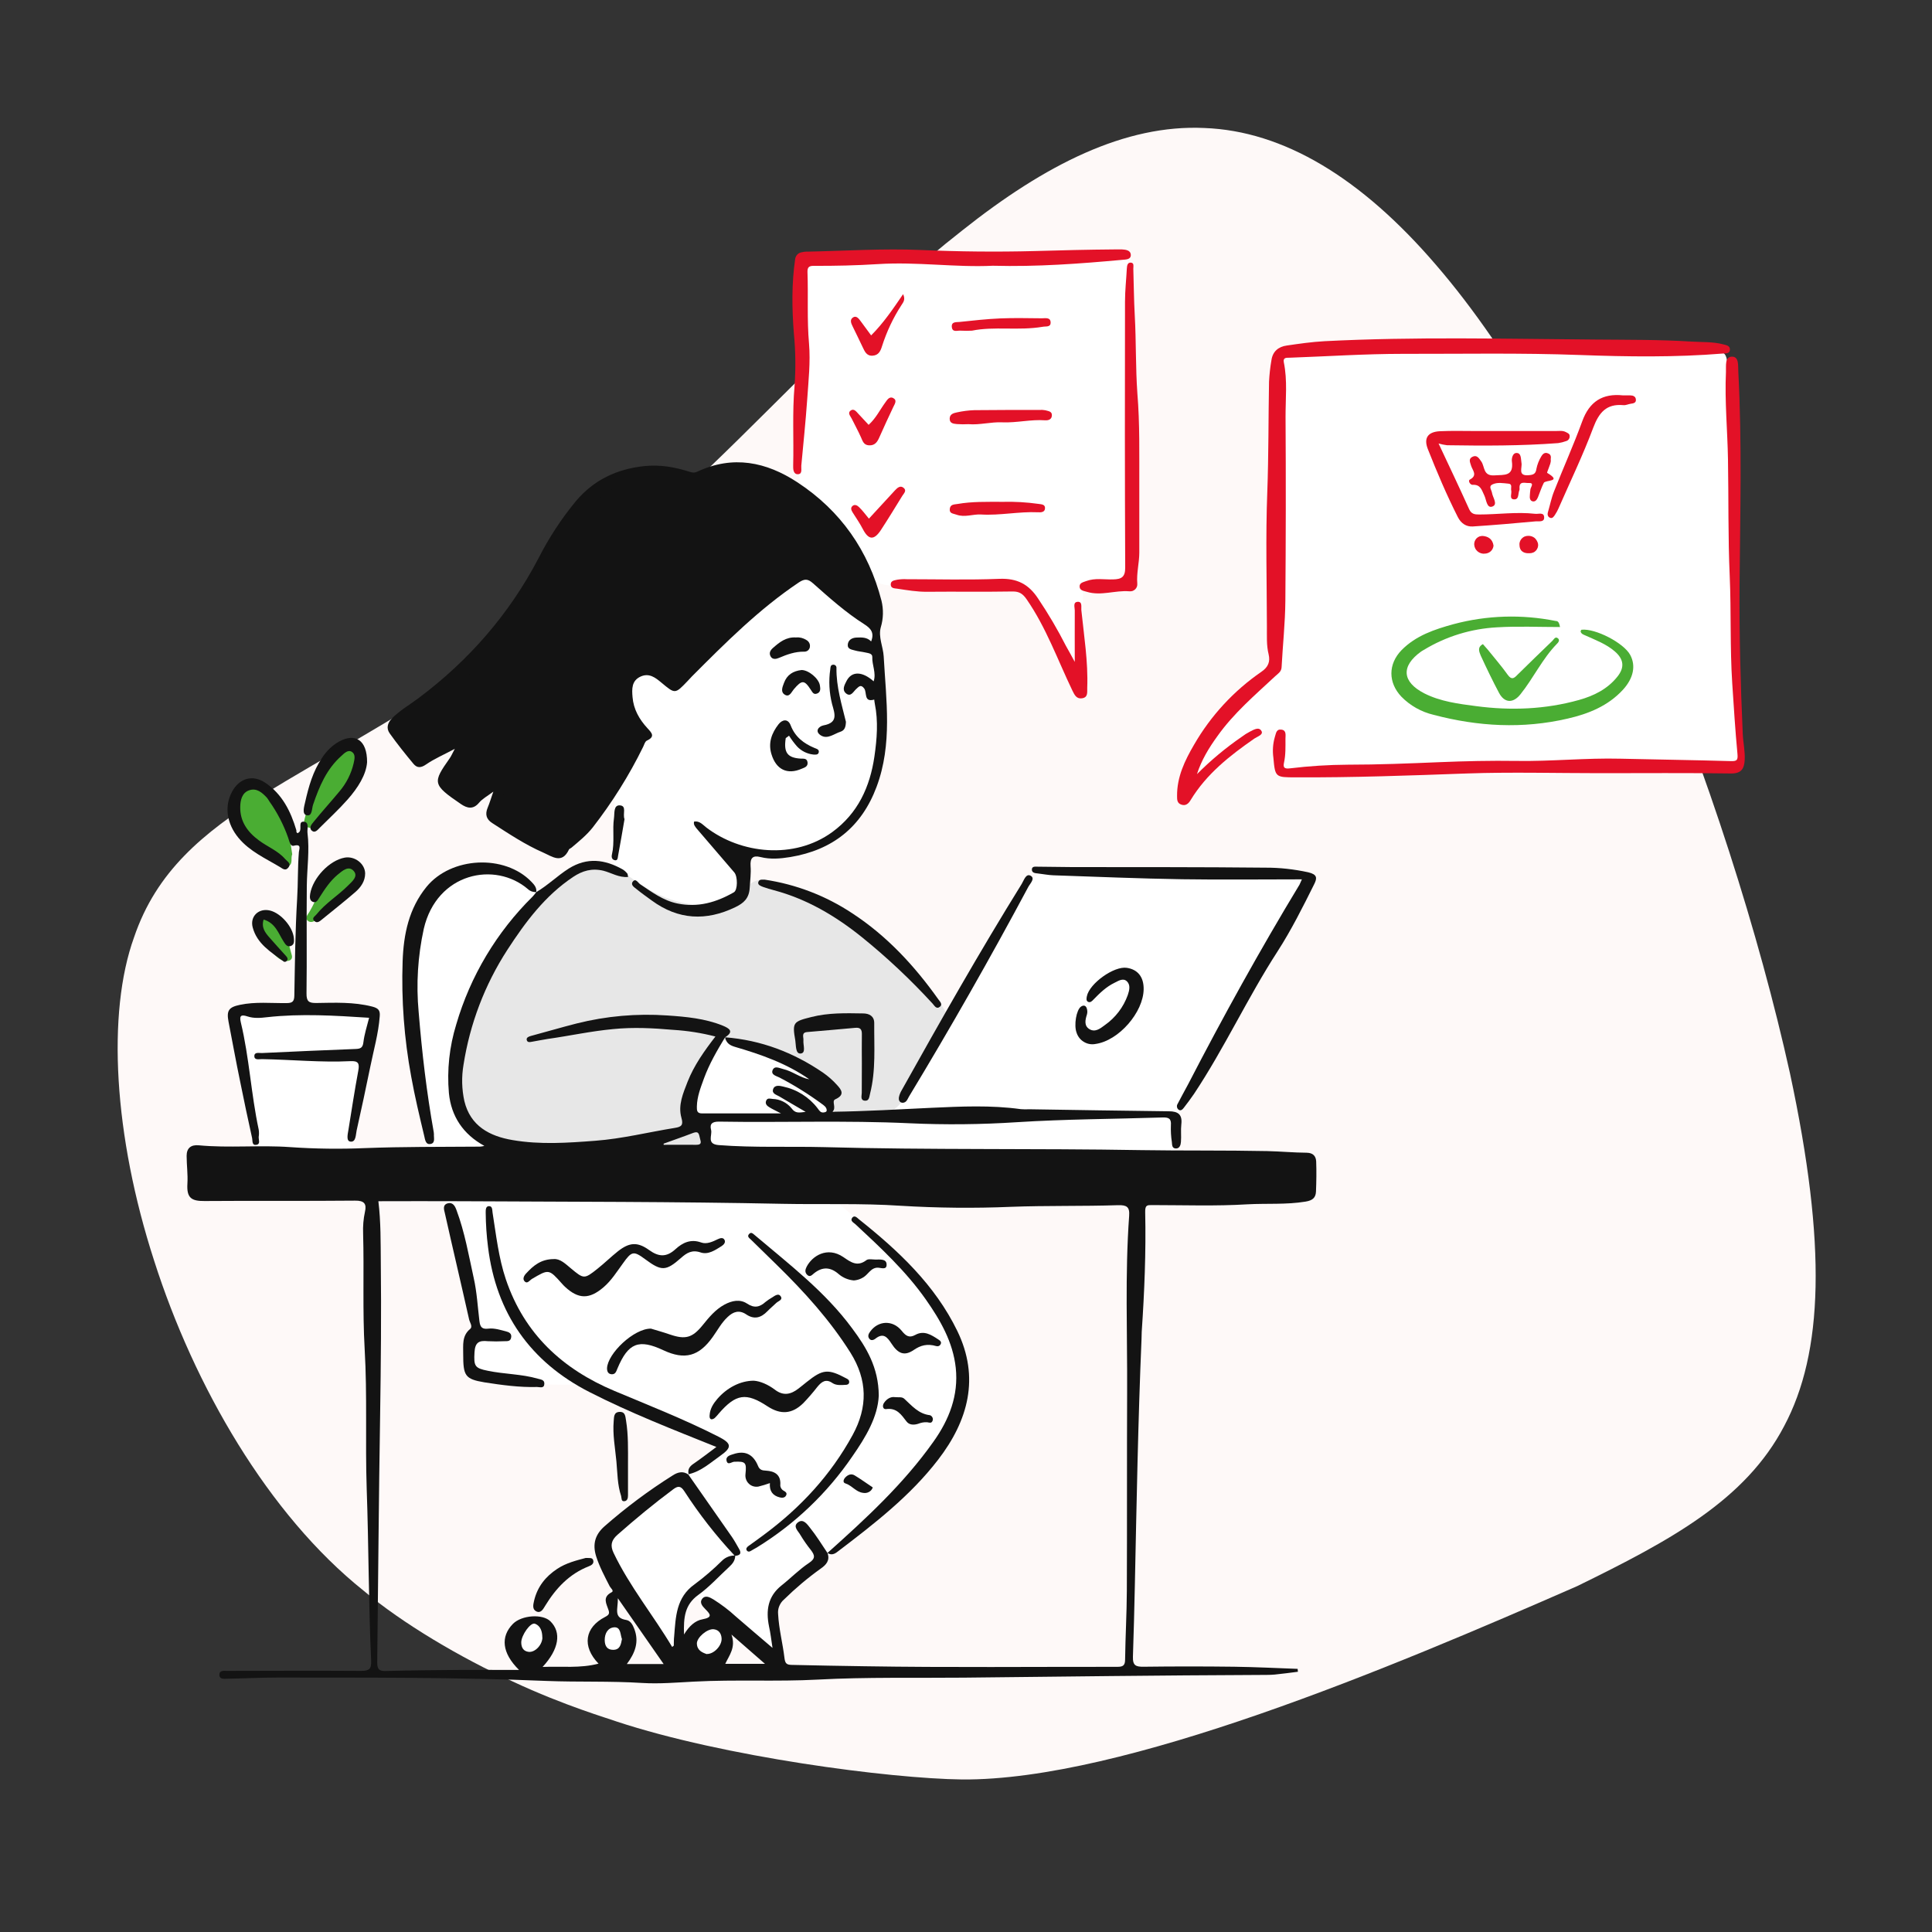<svg xmlns="http://www.w3.org/2000/svg" xmlns:xlink="http://www.w3.org/1999/xlink" id="Layer_1" x="0px" y="0px" viewBox="0 0 2000 2000" style="enable-background:new 0 0 2000 2000;" xml:space="preserve"><rect x="0" y="0" width="2000" height="2000" fill="#333333" stroke="none"/><style type="text/css">	.st0{fill:#FEF9F8;}	.st1{fill:#FFFFFF;}	.st2{fill:#4AAD33;}	.st3{fill:#131313;}	.st4{fill:#E7E7E7;}	.st5{fill:#E31127;}</style><g>	<path class="st0" d="M138.7,970.5c23.3-68.9,71.8-108.3,133.2-147.3c61.5-38.5,135.7-76.5,214.3-131.1  c78.8-53.7,161.9-123.9,246.5-206.5c84.9-81.3,171.2-175,263.1-246.8c86.5-68.8,169.1-110.1,250.9-106.3  c81.6,3,162.2,51.2,239.9,141.8c77.5,89.7,151.9,221.9,216.3,373C1767,797.7,1821.1,967,1853,1111.2  c38.2,178.2,34.4,289.2-6.1,365.2c-40.1,76.4-116.9,117.9-214.1,165.5c-193.4,84.7-470.2,201.5-636.8,200.2  c-75.3-0.9-246.8-23.4-357.7-60c-7.7-2.9-53.9-16.3-107.5-41.4c-53.7-24.4-114.6-60.4-154.5-94.1  c-98.7-78.9-175.3-211.8-216.7-341.4C117.5,1175.2,110.6,1048.5,138.7,970.5z"></path></g><path class="st1" d="M750,1496c-34.7-18.8-68.9-32.3-103.5-45c-11.9-4-23.3-9-34.3-15c-4.1-2.1-8.8-3-13.4-2.6 c-28.7,0.5-57.3-0.6-85.7-6.2c-24-4.7-31.9-11.3-26.2-35.7c5.2-22.3,0-42.5-3.6-63.4c-4.6-27-11.8-53.6-19.5-80 c-2-6.9-4.9-9.5-12.6-9.4c-47.1,1-94.3,2.1-141.4,1.6c-33.1-0.4-66.1-1.6-99.2-1.2c-7.5,0-11.4-3.3-13-10.1 c-0.5-2.1-0.8-4.2-0.9-6.4c-1.4-29.4,1.9-32.9,31.1-33.3c8.3-0.1,16.6,0,24.8,0c11.4,0,12.8-1.5,10.6-13c-3-15.8-6.4-31.4-9.5-47.2 c-4.1-21.7-8.1-43.5-11.9-65.3c-1.8-10.5,2.1-15.2,12.8-17c13.9-2.3,28-1.3,41.9-2.3c24.4-1.8,48.7,0,73.1,0 c15,0,17.5,4.3,14.9,19.1c-6.2,34.8-11.9,69.8-17.4,104.8c-1,6.8-7.4,15.1-2.7,19.7c3.6,3.5,13,1,19.8,1.4 c17.6,1.1,35.1,2.4,52.7,2.1c6.7-0.1,7.9-1.1,6.7-8.5c-9.5-59.6-24.2-118.8-20.1-179.9c1.7-26.2,6.9-51.4,20.6-74.7 c17.6-30,73-39.5,100.6-19c15.9,11.8,17.7,22.1,5.3,37.7c-25.1,31.5-49.6,63.5-63.7,101.9c-10.5,28.5-18.2,57.4-11.7,88.3 c1.4,7.4,4.3,14.5,8.4,20.8c4.2,6.3,9.6,11.7,15.9,15.9c7.4,5.1,15,9.9,22.1,15.3c3.3,2.6,6.7,2.1,10.2,2.1 c52.2,0,104.4,0.5,156.6-0.3c12.1-0.2,24.3-1.6,36.5-1.5c4,0,6-1.3,5.8-5.5c-0.2-4.3-0.2-8.7,0-13c0.2-4.3-1.3-5.2-5.5-5.8 c-12.3-2-18.2-11.2-15.4-23.4c5.1-21.6,16.5-40,28.5-58.4c6.9-10.6,13.9-11,23.9-8.8c31,7,60.6,17.2,87.2,34.9 c14,9.4,21.1,22.3,17.3,39.6c-1.2,5.4,1,6,5.4,5.9c15.1-0.3,30.2-0.6,45.4-0.3c6.4,0.1,7.5-4.8,9.7-8.5 c30.7-51.5,58.7-104.5,90.4-155.4c16-25.5,31.3-51.5,48.3-76.5c2.3-3.8,5.6-6.9,9.5-9c3.9-2.1,8.4-3.1,12.8-2.9 c67.6,0.6,135.3,0.9,202.9,2.5c15.8,0.4,31.6,0.7,47.4,1.2c17.2,0.5,20.5,5.2,12.8,20.1c-23.4,44.9-51.1,87.2-76.8,130.7 c-16.6,28.1-33.7,55.9-50.6,83.8c-3,4.4-4.3,9.7-3.7,15c1.3,12.1-0.5,24.2-3.5,36.2c37.7,2.7,75,1.6,112.2,2.1 c6.1,0.2,12.1,0.9,18.1,2.1c7.1,1.2,11.6,5.4,12.1,12.9c0.7,6.4,0.5,13-0.8,19.3c-2.1,8.3-6.7,12.2-15.8,13 c-31.6,2.7-63.3,1.2-94.9,1.9c-95.7,2.1-191.4,2.1-287.2,1.7c-26.9-0.1-53.9-2.4-80.8-1.7c-3.5,0-7,0-10.8,0c0.6,4.7,4,5.8,6.4,7.8 c39,34,73.9,71.5,100.9,115.9c27.7,45.6,23.8,89.8-5.9,132.8c-27.7,39.8-62.9,72.3-100.8,101.5c-19.9,15.3-37.4,33.1-57.1,48.5 c-10.7,8.5-15.5,19-10.8,33.2c2.6,7.5,3.5,15.5,2.7,23.4c-0.4,3,1.4,6.9-2.1,8.8c-3.6,1.9-6.8-0.9-9.6-2.9 c-6.4-4.6-12.8-9.2-18.9-14.3c-16.9-14-33.8-28-50.3-42.6c-5.6-4.9-7.8-3.4-11.1,2.1c-7.1,12.1-5.1,25.7-7.3,38.7 c-0.6,3.2,0,6.5-0.7,9.6c-0.7,3.1-2.1,6.2-6.1,6.7c-1.6,0.2-3.2,0-4.7-0.6s-2.8-1.7-3.7-3.1c-22.7-30.6-42.9-62.8-58.6-97.5 c-7.4-16.3-4.6-23.4,9.6-34C675.7,1550.1,709.9,1520.9,750,1496z"></path><path class="st1" d="M1322.6,530.1c0-37.1,0-79.6,0-122.1c0-12.1,4.6-23.8,2.1-36.2c-0.6-3,1.8-5.3,5.1-5.8c1.4-0.2,2.8-0.2,4.2-0.1 c43.5,1.1,87-1.8,130.5-2.1c50.7-0.5,101.4-2.4,152.1-1.2c25.8,0.6,51.6-1.1,77.4-0.2c27.3,1,54.6,1.1,81.9,1.6 c7.2,0.1,11.2,0.1,12.2,12.1c3.6,45.2,3.3,90.5,6.1,135.7c0.8,13.6,0.9,27.3,1.2,41c1.6,73.7,2.3,147.5,6.4,221.1 c0.3,4.7,0,9.4,0,14c0.2,6.4-3.6,9.3-9.1,10.1c-7.4,1.1-14.9,1.8-22.5,1.9c-31.7,0.3-63.4-0.2-95,0.6c-95,2.4-190,1.9-285.1,1.4 c-19,0-38-1.6-57.1-1.5c-7.8,0-12.1-3.7-11.1-12.1c1.1-7,1.8-14.1,2.1-21.3c0.2-9.3-4.6-12.8-13.8-11c-13.3,2.6-22.7,12-33.1,19.5 c-13.3,9.9-25.8,20.9-37.3,32.7c-2.3,2.3-4.4,7.1-8.6,4.3c-4.2-2.9-1.3-7,0-10.6c7.8-23.1,23.1-41.2,39.2-58.6 c13.9-15.1,28-30,44.3-42.5c4.5-3.5,5.5-7.5,5.9-12.9C1324,637,1321.1,586.2,1322.6,530.1z"></path><path class="st1" d="M1170.9,441.7c0,50.8-0.2,101.5,0.2,152.3c0,9.2-2.1,13.6-12.1,12c-10.9-1.8-22,3.1-33.1,0.1 c-3.9-1-4.7,1.9-4.7,5.2c0.1,23.7-2.1,47.4,1.6,71.1c0.8,5,3,11.6-4.3,13.8c-7.3,2.3-9.3-4-11.5-8.7c-12-26-26.5-50.9-43.2-74.3 c-4.5-6.1-8.8-8-15.8-7.9c-40.7,0.4-81.4,0.1-122.1,0.8c-16,0.3-27-5.7-35-19.8c-15-27.1-33.3-52.2-54.5-74.8 c-3.3-3.2-5.8-7.2-7.5-11.5c-1.7-4.3-2.4-8.9-2.1-13.5c0.9-48.6,1-97.2,0-145.8c-0.4-18.3-2.3-36.4,0.3-54.6 c2.1-15,4-17.4,18.7-17.2c49.3,0.5,98.6-1.5,147.8-2.7c55-1.3,110-0.6,165-1.6c7.8-0.1,9,4.5,9.9,9.9c2.4,14.3,2.1,28.7,2.1,43.1 c0.2,41.4,0,82.8,0,124.2H1170.9z"></path><path class="st1" d="M774.2,881.5c9.3,53.9-38,71.3-73.3,64.7c-28.7-5.4-52.9-20.1-64.1-49.8c-4.5-12-4.4-24.5-2.4-37.1 c2.1-12.6,1.3-25,2.4-37.5c1.8-19,8.8-37.1,20.3-52.4c5.6-7.7,7.4-13.7,0.7-21.7c-4.3-5.1-6.9-11.7-9.5-18 c-4.7-11.3-3.2-22,5.4-30.9c3.6-4.1,8.5-6.9,13.9-7.7c5.4-0.9,10.9,0.2,15.7,3c14.1,8,22.7,1.4,31.9-7.5 c27-26.4,54.3-52.5,85.3-74.5c5-3.5,10-7.1,15.2-10.2c18.7-11,25.5-10.4,40.9,4.3c11.5,11.4,24,21.7,37.3,31 c5.5,3.5,9.9,8.3,13,14.1c3,5.7,4.5,12.2,4.3,18.6c0,31.3,3.6,62.4,2.7,93.7c-0.9,34.7-11.6,65.2-36.1,90.5 C848.8,884.1,813.4,888.3,774.2,881.5z"></path><path class="st2" d="M302.5,884.3c-1.8,4.3,1.1,9.8-3.8,12.2c-4.9,2.4-8.8-1.6-12.4-4.3c-19.8-14.1-38.5-29.1-43.2-55.1 c-1.6-8.9,0.7-16.6,8.3-21.5c7.7-4.9,16-3.4,22.8,2.6c15.3,13.4,21.8,31.4,25.8,50.6C301.1,874.1,301.7,879.4,302.5,884.3z"></path><path class="st2" d="M369.2,786.6c-4.3,28.8-20.3,50.5-42.4,68.4c-1.2,1.1-2.8,1.7-4.4,1.9c-1.6,0.2-3.2-0.1-4.7-0.9 c-3.8-1.8-3.1-5.5-2.3-8.5c6.2-25,18-48.2,34.4-68.1c3.7-4.4,8.4-7.1,14.2-4.7C369.2,776.9,369.8,781.5,369.2,786.6z"></path><path class="st2" d="M358.9,895.4c8.1,0.4,11.6,4.5,11,11.9c-0.6,5.4-3,10.5-6.9,14.3c-10.5,10.8-22,20.7-34.2,29.7 c-2.7,2.1-6.6,4.6-9.9,2.1c-4-3.1-0.1-6.8,1.4-9.4c8.2-13.8,12.5-30,25.1-41C349.6,899.2,353.6,895.6,358.9,895.4z"></path><path class="st2" d="M267.9,961.6c0-6.9,1.8-10.5,6.4-12.3c2-0.9,4.2-1.1,6.3-0.6c2.1,0.5,4,1.6,5.5,3.2 c9.7,10.2,12.3,23.9,15.9,36.7c1.7,6-4.5,7.2-9.5,5.6C283.3,991.2,267.8,968.8,267.9,961.6z"></path><path class="st1" d="M735.3,1682.7c9.2-0.2,17.2,6.8,17.5,15.5c0.3,9.2-8,17.7-17.8,18c-9.7,0.3-19.3-7.8-19.3-16.5 C715.7,1692.3,726.6,1682.9,735.3,1682.7z"></path><path class="st1" d="M565.5,1696.3c-0.2,9.7-7.6,16.3-17.6,15.9c-9-0.4-13.9-5.2-14.3-13.9c-0.4-9.8,8.1-18.7,16.9-18.4 c2.1,0.1,4.1,0.6,5.9,1.5c1.9,0.9,3.5,2.1,4.9,3.6c1.4,1.5,2.5,3.3,3.2,5.2C565.3,1692.2,565.6,1694.2,565.5,1696.3z"></path><path class="st1" d="M622.1,1695.6c0-10,4.3-15.3,12.4-15.1c7.7,0.2,14.5,7.5,14.8,15.8c0.1,2-0.1,4-0.8,5.8c-0.7,1.9-1.7,3.6-3,5.1 c-1.3,1.5-3,2.6-4.8,3.5c-1.8,0.8-3.8,1.3-5.7,1.3C626.6,1711.8,622.2,1706.2,622.1,1695.6z"></path><path class="st3" d="M776.4,1196.1c167.4,0,334.9,0,502.3,0c20.1,0,40.3,1.1,60.4,1.9c16.8,0.7,18.2,2.8,16.2,19.5 c-0.6,5.3-0.3,10.8-0.5,16.2c-0.1,4-1.6,7.9-6.2,6.9c-14.7-3.3-29.3,0.2-43.9,0.2c-288,0-576.1,3.7-864.1,2.1 c-73.4-0.4-146.8-1.3-220.3-1.9c-1.4,0-2.9,0-4.3,0c-17-0.7-17.6-1.4-17.7-17.9c-0.1-31,0.3-31.5,31.6-31.4 c182.2,0.5,364.4,0.2,546.6,0.2L776.4,1196.1z"></path><path class="st4" d="M472.9,1116c-0.8-35.5,10.2-64.9,23.2-93.7c19.6-43.4,45.7-82,83.7-111.8c22.1-17.3,47.1-21,77.5,0.9 c26.8,19.4,56.8,30.1,90.8,23.4c9.5-2.1,18-7.5,24-15.3c6.8-8.1,14.9-10.6,25-7.6c54.4,16,101.8,43.7,140.6,85.3 c13.4,14.4,27,28.9,38.2,45.3c4.7,6.8,5.8,11.2,0.2,19.5c-10,14.7-17.3,31.3-25,47.5c-21.3,44.5-27.7,48.4-76.3,45.3 c-11.4-0.7-18.5-9.7-13.8-19.5c3.1-6.4-0.2-8.5-3.4-11.5c-20.4-20-46.3-33.2-74.5-38c-10.2-1.6-20.2-4.3-29.9-8.1 c-3.7-1.5-7.5-3.4-10.8,2.3c-13.8,23.7-30.5,46.3-27.9,76.1c0.5,6-0.4,11.7,8.5,11.4c0.9,0,1.8,0.2,2.7,0.6c0.8,0.4,1.6,1,2.1,1.7 c0.6,0.7,1,1.6,1.1,2.5c0.2,0.9,0.1,1.9-0.1,2.7c-1.2,4.6,1.4,11.2-6.5,13.1c-10.2,2.4-20.9,2.2-31-0.5c-29.8-8.4-58.7-0.5-88,1 c-31.8,1.6-63.9,3.9-94.2-9.9C480.9,1165.5,470.7,1142.7,472.9,1116z"></path><path class="st3" d="M519.6,805.4c-9,7-15.4,11.6-21.5,16.6c-7.4,6-14.4,8.8-22.9,1.6c-12.4-10.5-16.2-19.5-10.6-30.4 c6-11.8,12.9-23.1,19.9-35.4c-7-0.8-10.8,3.9-15.3,6.7c-9.1,5.7-17,13.1-27,17.7c-7.4,3.5-13.4,2.1-19.1-4.1 c-19.3-20.9-18.7-26.4,5.4-40.8c14.2-8.5,27.3-18.7,39-30.4c45.4-45.4,88.2-92.7,116.2-151.5c4.4-9.3,11-17.6,17-26.2 c21.3-30.8,52.5-39.9,87.6-37.1c19.6,1.6,38.3,3.7,58.3,0c29.2-5.5,55.7,4.7,79.4,22.5c40.7,30.6,68.1,70,81.9,119.1 c0.9,3,2.9,6.1-0.1,9c-3.6,3.6-5.6-0.8-8.3-1.8c-12.4-5-19.5-16.7-29.9-24.2c-9.6-7-18.6-14.7-27.9-22.1c-5.9-4.7-11.1-4.7-17.3,0.4 c-39.4,33.1-77.8,67.4-115,103c-7.2,6.9-13.4,8.6-21.6,3.4c-2.5-1.5-5-2.8-7.6-3.9c-10.1-4.9-22.7-4.1-28.2,1.8 c-3.7,4.1-6,9.3-6.7,14.7c-0.7,5.5,0.3,11,2.8,16c3.1,6.1,6.9,11.8,11.3,17c7.7,8.6,7.2,16.7,2,26.5c-12.4,22.9-29.2,42.7-44.1,63.8 c-9.1,12.9-18.3,25.8-31,35.7c-8.4,6.5-16.6,7.4-25.5,1.5c-13.8-9-27.8-17.8-41.8-26.5c-8.7-5.3-11.4-12.1-7-21.6 C514.4,820.3,516.3,814.2,519.6,805.4z"></path><path class="st3" d="M750.6,1073.8c37.2,2.9,70.8,15.7,101.4,36.6c5.3,3.7,10.2,8,14.5,12.8c4.6,5,8.4,10.2-1.8,14.8 c-4.3,1.9,1.6,8.5-2.9,12.9c35.1-0.5,68.8-2.5,102.4-4.1c30.7-1.4,61.7-2.9,92.6,1.4c2.9,0.2,5.8,0.3,8.6,0.1 c48.2,0.7,96.5,1.6,144.7,2.1c9.5,0,14,3.4,12.8,13.5c-0.7,6,0.1,12.2-0.4,18.2c-0.2,3-1.3,7-5.4,6.8c-4.1-0.2-3.7-4.1-4-6.7 c-0.9-5.7-1.2-11.5-1-17.2c0.6-7.1-2.3-8.4-8.6-8.2c-50.3,1.6-100.7,1.7-150.9,4.9c-36.9,2.4-74,2.8-111,1.1 c-65.8-3.1-131.6-0.6-197.4-1.7c-6.6,0-9.8,2-8.1,8.5c1.5,5.7-5.1,14.8,8,15.8c36.3,2.8,72.6,1.2,108.9,2.1 c109.4,3,218.8,1.2,328.2,3.1c43.5,0.7,87.1,0.1,130.6,1c13.7,0.3,27.3,1.6,40.9,1.7c6.6,0.1,9.5,3.5,9.8,9 c0.4,10.4,0.2,20.8-0.2,31.2c-0.3,6.4-3.5,9.2-10.8,10.4c-20,3.3-40.1,1.7-60.2,2.8c-32.7,2-65.5,0.8-98.3,0.8 c-5.4,0-7.7-0.3-7.5,7.5c0.9,41.2-0.8,82.5-3.6,123.7c-0.2,2.5,0,5-0.2,7.6c-3.6,84.8-5.1,169.6-6.9,254.4 c-0.5,24.8-1.2,49.6-2,74.4c-0.3,9.2,3.2,10.4,11.1,10.3c31.3-0.4,62.6-0.4,94,0c21.8,0.3,43.6,1.4,65.4,2.2l0.3,3 c-8,1-16,2.1-24,2.9c-5.4,0.5-10.8,0.3-16.2,0.4c-101.9,0.4-203.8,1.7-305.6,2.8c-50.3,0.5-100.7-0.7-151,2 c-42.8,2.3-85.6-0.2-128.3,2.1c-17.9,0.9-35.9,2.5-53.7,1.4c-33-2.1-66.1-0.8-99.1-2.1c-92.8-3.9-185.6-3.4-278.4-3.5 c-17.3,0-34.5,0.9-51.8,1.2c-3.4,0-8.4,0.9-8.4-4.1c0-5,5.1-4,8.4-4c46.1-0.1,92.2-0.3,138.3,0c8.5,0,10.8-2.1,10.4-10.6 c-2.7-59.3-2.5-118.7-4.6-178c-1.6-48.2,0.7-96.4-2.1-144.5c-2.3-40-0.5-79.8-1.6-119.7c-0.3-7.5,0.3-15.1,1.9-22.4 c1.9-8.2-0.6-11.8-10.4-11.6c-51.9,0.5-103.7,0-155.6,0.4c-13.6,0.1-18.7-3.1-17.8-17.9c0.6-9.6-0.8-19.3-0.8-28.9 c0-8,4.5-11.6,12.4-10.9c31.6,3,63.3-0.4,94.9,1.9c25.9,1.8,51.8,2.1,77.7,1c38.9-1.5,77.8-1.2,116.6-1.5c2.2,0.1,4.5-0.2,6.6-0.8 c-22-12-34.4-30.7-36.7-54.7c-2.1-23.9,0.5-48,7.6-71c14.6-50.1,41.9-95.7,79.1-132.4c1.4-1.6,2.8-3.2,4-4.9l-0.4,0.4 c12.1-7.1,22-17,33.8-24.5c19.1-11.9,37.3-9.4,55.6,0.8c1.9,1.1,3.5,2.6,4.9,4.3c0.6,0.6,0.5,1.9,0.9,3.6 c-9.5,0.9-17.3-4.3-25.5-6.4c-12-2.9-21.8,0-31.4,6.4c-29.1,19.4-49.4,46.7-68.1,75.5c-23.4,36.1-38.8,76.7-45.4,119.1 c-2.1,12.4-1.8,25.1,0.9,37.4c6.2,25.9,26.2,36.4,49.9,40.4c28.5,4.9,57.1,2.9,85.8,0.7c27.8-2.1,54.8-8.9,82.2-13.3 c7.1-1.1,8.9-3.1,6.8-10.5c-3.7-13.1,1.8-25.4,6.4-37.3c6.7-17,17.3-31.9,28.8-46.8c-14.3-3.7-28.9-6-43.7-6.9 c-20.6-1.8-41.2-2.9-62.1-0.8c-22.8,2.1-45.1,7-67.7,10.2c-5.3,0.8-10.5,1.9-15.8,2.8c-2.4,0.4-5.6,1.4-6.1-2.1 c-0.3-2.1,2.1-3.2,4.4-3.8c15.8-4.2,31.5-8.9,47.3-12.9c30.6-7.7,62.3-10.5,93.8-8.3c19.4,1.3,39.1,3.1,57.4,10.5 C754.9,1064.5,760.3,1067.8,750.6,1073.8c-8.3,13.7-16.4,27.6-21.9,42.7c-3.4,9.4-7.1,18.7-7.3,28.9c0,3.7-0.3,7.2,5.3,7.2 c26.4,0,52.7,0,81.8,0c-5.7-3-8.9-4.4-11.8-6.2c-2.6-1.5-4.9-3.6-3.6-6.9s4.3-2.1,6.6-1.9c3.8,0.1,7.5,1,10.9,2.7 c3.4,1.7,6.4,4,8.8,7c4,5.4,7.3,4.6,14.6,3.7c-10.7-6.4-19.1-11-27.3-16c-2.9-1.7-7.9-2.9-6.4-7.4c1.6-4.9,7-3.6,10.4-2.8 c14.2,3,26.8,10.9,35.6,22.4c1.9,2.5,3,4.8,6.4,4.4c1.5-0.2,3.2-0.6,3.1-2.3c-0.1-3.2-2.9-5-5.1-6.6c-13.9-10.2-28.5-19.3-43.7-27.2 c-3.1-1.6-9.2-2.8-7.2-7.7c2-4.9,6.9-2.1,11-1.1c9.6,2.2,17.3,8.9,27,10.6c-23.4-16.4-49.9-25.7-77-33.6 C755,1082,751.7,1079.4,750.6,1073.8z M760.7,1610.6c-19.4-20.7-36.9-43.1-52.3-66.9c-3.8-5.9-6.8-5.5-11.6-1.9 c-19.9,14.8-39,30.6-57.6,47c-6.6,5.8-7.6,11.3-4,18.8c16.6,34.7,41,64.4,60.6,97.3c1.3-1,1.7-1.2,1.7-1.4c0.1-3.2,0-6.4,0.4-9.7 c1.6-20,2-40.2,21.1-53.7c10.1-7.5,19.6-15.7,28.6-24.6c1.8-1.8,3.9-3.1,6.2-4c2.3-0.9,4.8-1.3,7.3-1.2c0,5.1-2.8,8.6-6.4,11.9 c-10.6,9.7-20.3,20.6-31.9,28.9c-14,10.1-15.3,23.4-14.7,40.9c5.3-8.8,11.7-14.4,19.1-15.7c11.4-2.1,7.7-5.7,2.7-10.8 c-2.9-2.9-6-6.7-3-10.4c3.3-4.2,7.8-1.6,11.6,0.6c8.2,5.2,16,11,23.1,17.6c12.1,10.5,24.3,20.8,38.1,32.6c-1.4-9-2.1-15.6-3.6-22.2 c-3.4-16.6-1.2-31.3,13-42.5c9.6-7.6,18.2-16.5,28.3-23.2c7-4.6,6.1-8,2.1-13.3c-4-5-7.7-10.3-11-15.8c-2.1-3.9-8.2-8.7-2.4-13 c5.4-4.1,9.6,2.1,12.3,5.5c6.7,8.3,12.3,17.5,18.3,26.4c2.6,7.6-1.4,12.1-7.2,16.1c-13.4,9.6-26.1,20.3-37.9,31.9 c-2.2,1.8-3.8,4.2-4.9,6.8c-1.1,2.6-1.5,5.5-1.2,8.3c0.8,15.5,4.8,30.4,6.6,45.6c0.7,5.9,2.6,6.9,7.7,7c25.1,0.6,50.2,1,75.3,1.4 c87.2,1.4,174.3,0.5,261.4,0.6c5.8,0,8.2-1.2,8.2-7.6c0.3-23.7,1.7-47.5,1.8-71.2c0.3-68.6,0-137.2,0.3-205.9 c0.3-60.8-2.3-121.5,2.1-182.2c0.7-9.4-2.7-11.2-11.4-11c-37,1.2-74,0.3-111,1.7c-38.1,1.6-76.2,1.2-114.2-1.1 c-40.4-2.7-81.2-1.2-121.8-2c-111.2-2.3-222.5-2.1-333.7-2.7c-28.4-0.2-56.8,0-85.1,0c2.6,21.5,2.3,42.4,2.5,63.1 c0.6,52.8,0.1,105.7-0.7,158.6c-1.4,85.3-2,170.6-3,255.9c0,7.5,2.5,8.9,9.2,8.7c25.5-0.7,51.1-0.9,76.6-1.1c19.7-0.1,39.3,0,61,0 c-17.8-17.5-19.3-34.5-6.3-47.7c9-9.1,30.8-10.6,38.8-2.6c11.6,11.5,8.9,28.8-8.1,47.2c20-0.8,38.9,1.6,57.9-3.4 c-17.3-17.9-14.4-37.5,6.9-48.4c3.8-2,4.7-3.4,3.4-7.2c-2.1-6.4-6.6-13.2,3.1-18.2c3.1-1.5-0.8-4.3-1.8-6.2 c-5.2-10.2-10.6-20.2-14.1-31.2c-3.9-12.6-1-22.4,8.6-30.9c22.2-19.5,45.9-37.2,70.9-52.9c5.2-3.3,10.5-4.6,16-0.8l-0.2-0.2 c15.1,21.7,30.3,43.3,45.4,65c2.6,3.8,4.8,7.9,7.1,11.9C768.1,1608.2,766,1610.3,760.7,1610.6z M497.6,1236.4 c112.7-4,220-0.5,327.2-3.1c96.8-2.4,193.6-1.1,290.5-0.6c39.1,0.2,78.3-0.9,117.5,1.6c36.2,2.2,72.7-0.8,108.9,2.6 c6.1,0.6,9.4-0.8,8.7-8c-0.5-7.2-0.5-14.4,0-21.6c0.3-5.7-1.6-7.6-7.3-7.3c-11.8,0.6-23.7,1-35.6,1c-44.7,0-89.2-0.5-133.8-0.5 c-136.7,0-273.4-2.1-410.1,1.2c-63.2,1.5-126.5,2.7-189.8-1.4c-24.3-1.6-48.8-0.4-73.2-1.9c-28.3-1.7-56.8-2.1-85.2-2.4 c-63.8-0.7-127.4-0.3-191.2-0.2c-19.5,0-20.1,0.8-21.4,19.6c-0.1,3.2-0.5,6.4-1.3,9.5c-2.3,7.4-0.2,10,7.9,10.2 C307.4,1237.5,405.3,1236.4,497.6,1236.4z M687,1722.6l-47.4-68.1c0.3,11-5,20.3,8.7,22.5c4.4,0.7,6.7,5,8.3,9.2 c5.2,13.4,0.9,24.9-7.7,36.4H687z M757.2,1692.1c4.8,13.4-2.4,21.5-6.4,30.3h41.1L757.2,1692.1z M731.6,1712.2 c7.3,0.3,15.7-8.5,15.4-15.9c-0.2-4.9-2.6-9.1-8.1-9.7c-6.6-0.8-17.5,8.4-17.5,14.7c0.2,7.2,5.5,9.4,10.4,11.1L731.6,1712.2z  M561.4,1695.1c0-6.1-1.8-12-7.5-14.2c-4.7-1.9-14.3,12-14.3,19.3c0,5.4,2.3,9.2,7.7,9.8c6.8,0.7,14.1-7.4,14.2-14.9H561.4z  M643.7,1696.4c-1.6-4.7-1.1-12.3-8-11.8c-6.4,0.5-9.8,6.2-9.7,13.4c0.1,6,2.6,9.9,8.7,9.9c7.4,0,8.1-5.9,9.2-11.4H643.7z  M687,1183.9v1.2c11.2,0,22.4-0.1,33.7,0c5.9,0,5-2.6,3.9-6.7c-1.1-4.1-1-7.9-7.1-5.6C707.4,1176.7,697.1,1180.2,687,1183.9z"></path><path class="st3" d="M718.5,850.5c5.7-1,9,3.3,12.8,6.2c35.6,27.2,90.7,33.4,130.2,4.7c26.6-19.4,39.1-46.8,43.7-78.3 c2.6-18.1,4.1-36.4,0.4-54.6c-0.3-1.4-0.4-2.8-0.6-4.3c-11.1,3.2-7.3-7.4-10.4-11.5c-3.6-4.8-5.7-1.7-8.5,0.8 c-2.8,2.6-5.4,8.3-10.3,4.3c-4.5-3.8-1.5-8.8,0.5-12.8c5.3-10.4,16.2-10.3,28.1,0.3c2.9-8.7-1.8-16.8-1.4-25.2 c0.1-3.9-4.6-4-7.4-4.7c-3.4-0.8-7-1-10.5-2c-3.5-1-7.8-1.4-7.5-5.9c0.3-4.8,4.1-7.3,9-7.5c5.4-0.2,10.9-0.5,15.2,4 c3.5-8.9-0.2-13.4-7.1-17.8c-19.1-12.1-36.1-27.3-53-42.3c-5.2-4.6-8.5-5.1-14.7-1c-41.3,27.7-76,62.5-110.8,97.4 c-1.5,1.5-2.9,3.2-4.4,4.7c-13.1,13.7-12.9,13.5-27.2,1.6c-6-5-12.5-10.2-21.3-6.3c-9.6,4.3-9.2,13-8.5,21.3 c1,12.6,7,23.1,15.4,32.2c4.3,4.7,8.5,8.7-0.6,12.9c-1.9,0.9-2.7,4.1-3.8,6.4c-14.5,29.6-32.1,57.6-52.3,83.6 c-6.4,8-14.2,14.3-21.9,20.8c-0.8,0.7-2.1,1-2.6,1.9c-7.2,15.4-17.3,7.3-26.6,3.2c-18.8-8.2-35.8-19.6-52.9-30.6 c-6.1-3.9-7.5-9.1-4.7-15.8c2-4.8,3.5-9.9,5.9-16.7c-6.1,4.6-11.3,7.3-14.8,11.5c-6.2,7.4-12.5,5.6-18.7,1.4 c-29.8-20.3-29.4-22.2-11.7-47.4c1.6-2.2,2.6-4.8,5.3-9.8c-11.6,6.2-21.3,10.3-29.8,16.2c-5.5,3.8-9.4,3.6-13-0.7 c-8.5-10.2-16.8-20.6-24.5-31.4c-3.7-5.1-2.6-10.6,2.1-15.5c8.1-8.3,18.2-14,27.4-20.9C485,684,527,636.1,557.4,578 c10.7-21.1,23.7-41,38.8-59.3c18.5-21.8,42-33.1,70.7-36.2c16.6-1.7,31.7,1,47,5.9c1.3,0.5,2.7,0.8,4.1,0.8c1.4,0,2.8-0.4,4-1 c36.7-17.2,71.2-10.1,103.5,11.1c44.8,29.4,73.6,70.7,87,122.5c2.2,9.1,2,18.6-0.7,27.5c-2.8,10.1,2.4,20.1,3,30.2 c2.5,45.3,9.2,90.8-7.4,135.1c-15.6,41.6-45.5,65.3-89.2,72.6c-10.5,1.7-20.6,2.6-31,0c-8-2-10.8,1.1-10.2,9.4 c0.6,7.4-0.5,14.9-0.9,22.4c-0.6,11.1-6.4,16-14.9,20.1c-30.2,14.6-59.1,13.2-86.5-6.9c-5.2-3.8-10.5-7.5-15.5-11.6 c-2.3-1.9-6.6-4.3-4.3-7.7c3.1-4.3,5.5,0.9,7.7,2.4c12.2,8.2,24,17,38.7,20c21.1,4.4,40.3-1.2,58.4-11.6c4.1-2.4,4-16.4,0.5-20.5 c-13.1-15.3-26.2-30.5-39.3-45.8C719.6,855.5,717.7,853.8,718.5,850.5z M903.5,638c-13.3-53.4-40.1-94.1-83.5-123.7 c-26.2-17.9-53.9-25-84.8-14.4c-10.2,3.5-20.2,2.1-30.4-0.5c-42.1-11-79.1,2.7-104.7,38c-9.2,12.4-17.2,25.6-24.2,39.4 c-33.1,67.3-81.6,121.1-142.3,164.7c-6.2,4.4-17.8,7.4-17.5,13.4c0.4,6.7,9.4,12.8,14.3,19.4c3,4,5.4,3.9,9.5,1.1 c13.3-9.2,26.8-18,40.4-26.7c4.4-2.9,9.5-7.4,14.4-2.5c4.9,4.9,1.1,10.6-1.8,15.6c-5.5,9.2-10.9,18.5-16.5,27.7 c-10.3,17-10.1,16.9,6.1,29.1c4.5,3.4,6.7,3.1,10.4-1c5.6-6.1,11.7-11.8,18.1-17c3.9-3.3,8.2-8.5,14.1-4.3s2.4,9.7,1.1,14.7 c-2.7,10.1-13.3,21-8.1,29.5c5.1,8.6,17.5,13.2,27.7,17.7c11,4.9,21.3,18.5,32.4,14c11.1-4.5,19-16.9,27.3-27 c20-24.5,35.3-52.2,53.3-78.1c2.8-4.1,1.3-6-1.8-8.8c-8.8-8.1-14.7-18.8-16.8-30.6c-2.6-13.3-0.4-26.1,10.4-35.3 c10.8-9.2,23-7.4,35.4-2.1c5.1,2.1,7.9,10.2,13.9,7.3c4.9-2.3,8.2-7.9,12.1-12.1c3.9-4.2,8.3-9,12.4-13.5 c30.6-32.3,62.5-62.5,101.8-84.3c8.8-4.9,14.3-4.6,21.5,2.3C864.8,606.3,882.1,622.5,903.5,638L903.5,638z"></path><path class="st5" d="M1239.1,801.4c14.2-14.3,29.8-27.3,46.4-38.7c2.6-2,5.3-3.7,8.2-5.2c4-2,9.5-5.6,12.2-0.7 c2.1,3.8-4.2,5.6-7.3,7.7c-25.5,17.7-49.7,36.7-66.1,63.8c-2.1,3.5-5,6.3-9.7,4.6c-4.3-1.5-4.3-5.1-4.3-8.8 c-0.2-19.8,8-36.8,17.6-53.2c17.3-30,41.1-55.8,69.6-75.4c7.4-5,9.3-10.8,7.6-18c-2.4-9.7-1.7-19.3-1.8-28.9 c-0.1-46.4-1.4-92.9,0.4-139.3c1.4-38.1,1.1-76.1,1.8-114.2c0.4-7.5,1.2-14.9,2.5-22.3c1.3-9,7.2-13.9,15.8-15.1 c13-1.9,26.1-3.8,39.3-4.5c93.4-4.8,187-2.4,280.5-1.7c33,0.3,66.1,0,99.1,2.1c11,0.7,22.2,0,33.1,2.9c3,0.8,7.1,1.3,6.8,5.6 s-4.4,3.6-7.5,3.9c-49.2,4-98.5,3.3-147.7,1.5c-61.2-2.3-122.2-1.1-183.3-1.2c-39,0-78.1,2.6-117.1,4c-3.2,0.1-7.2-0.5-6.2,4.7 c3.9,18.9,1.7,38,1.8,57c0.4,63.4,0.3,126.7-0.2,190.1c-0.2,22.9-2.7,45.7-3.9,68.6c-0.2,4.7-3.8,6.7-6.6,9.3 c-21,19.6-43,38.3-59.8,62C1251.5,774.1,1243.7,786.9,1239.1,801.4z"></path><path class="st5" d="M1656,800.4c-45.7,0-91.5-1.3-137.1,0.3c-59.2,2.1-118.4,4.3-177.6,4c-21,0-21.3,0-23.1-20.4 c-1-7.1-0.5-14.4,1.5-21.3c1.3-3.9,1.4-8.4,6.8-7.7c5.4,0.7,4.2,5.7,4.2,9.5c0,8.3,0.3,16.5-1.5,24.7c-1,4.6-0.1,6.7,6.1,5.9 c19.9-2.4,40-3.7,60.1-3.8c31.6,0,63.2-1.3,94.7-2.6c26.6-1.1,53.2-1.7,79.7-1.3c35.9,0.6,71.8-3.2,107.7-2.3 c38.1,0.9,76.1,1.4,114.2,2.5c6.5,0.2,7.5-1.1,6.9-7.6c-2.3-24.3-3.8-48.7-5.4-73c-2.4-37-1-74.1-2.6-111 c-1.8-40.3-1.1-80.5-1.8-120.8c-0.5-30.1-3.5-60.2-2.1-90.4c0.3-6.1-1.5-15.8,6.2-15.9c7.6-0.1,6.2,9.6,6.6,15.7 c3.9,73.3,1.9,146.8,1.3,220c-0.4,51.7,1,103.4,3.3,155c0.4,8.9,2.5,17.8,2,26.8c-0.5,9-3.4,14.1-14.2,14 C1746.7,800,1701.3,800.4,1656,800.4z"></path><path class="st3" d="M308.3,862.5c0.6-0.4,1.1-0.9,1.6-1.3c2.8-3.1-1.4-10.8,4.4-10.6c6.2,0.3,3.5,7.5,4,11.5 c2.3,18.3-0.5,36.6-0.7,54.9c-0.4,37.1,0.2,74.2-0.3,111.3c-0.1,8.3,2.3,10.1,10.2,10c19.3-0.3,38.6-1.2,57.8,3.7 c6.6,1.7,8.3,4.1,7.8,10c-1.3,17.8-6.3,35-9.8,52.4c-4.5,22-9.2,43.9-14.1,65.8c-1,4.4-0.6,12.3-6.4,11.6c-4.7-0.6-2.8-7.8-2.1-12.2 c3.3-20.4,6.4-40.9,10.2-61.2c1.4-7.6,0-10.3-8.1-9.9c-30.6,1.5-61.1-1.6-91.7-2.1c-3,0-7.8,1.3-7.8-3.1c0-4.5,4.8-3.1,7.9-3.2 c32.3-1.5,64.5-3,96.8-4.2c5-0.2,7.5-1,8.2-7c1-8.4,3.7-16.5,5.9-25.3c-35.5-2.3-70.5-4.5-105.6-0.6c-6.7,0.8-13.7,1.4-20.3-0.8 c-6.2-2-8.7-1.3-6.9,6.2c8.8,36.5,10.6,74.2,18.5,110.9c0.4,2.5,0.4,5.1,0,7.6c-0.2,2.9,2.1,7.4-2.3,8.2c-4.9,0.9-3.9-4-4.5-6.9 c-4.3-19.5-8.5-39-12.4-58.6c-4.3-20.6-8-41.2-12-61.8c-2.3-11.8,0.3-15.2,11.8-17.6c16.1-3.4,32.2-1.6,48.3-1.8c6,0,7.9-1.7,8-7.8 c0.6-33.4,0.9-66.8,2.9-100.1c1-16.1,0.5-32.3,1.8-48.4c0.2-3,3.2-8.8-5.3-6.6c-3.6,0.9-4.6-4.8-5.7-8c-4.7-13.5-11.3-26.3-19.6-38 c-0.7-1.2-1.5-2.4-2.4-3.6c-5-5.4-10.8-10.6-18.7-7.7c-7.3,2.6-8.9,10.4-9,16.9c-0.4,15.2,7.6,26.3,19.5,35 c8.9,6.6,19.6,10.6,27.1,19.3c2.1,2.4,6.6,4.5,3.1,8.8c-2.9,3.7-5.9,1-8.5-0.6c-15-9-31.3-16.2-42.9-30.1 c-12.4-14.9-14.9-32.8-6.8-47.9c7.5-14,21.3-18.1,34.4-9.3c17.5,11.7,26.4,29.6,32.2,49.2C306.9,860.4,306.4,862,308.3,862.5z"></path><path class="st5" d="M1027.7,275.1c-38.4,1.9-78.6-4.3-118.8-1.7c-22.2,1.4-44.4,1.9-66.7,1.8c-4.7,0-6.4,1.5-6.3,6.2 c0.9,24.7-0.6,49.5,1.6,74.3c1.6,19.1-0.6,38.7-1.9,58c-1.6,22.8-4,45.7-6.1,68.4c-0.3,3.3,1.4,8.7-3.5,8.8c-4.9,0.1-5-5.5-4.9-9.2 c0.7-27.3-1-54.5,1.4-81.8c1.3-18.3,1.1-36.6-0.7-54.8c-2-25.7-2.4-51.6,1.4-77.3c0.3-1.6,1-3.1,2.2-4.3c1.1-1.2,2.6-2,4.2-2.3 c2.1-0.5,4.2-0.8,6.4-0.7c39.2-0.8,78.4-3.4,117.4-1.7c39.1,1.7,78.4,2.1,117.5,1.1c27.7-0.8,55.3-1.5,83-1.7c2.5,0,5.1,0,7.6,0 c4.1,0.2,8.9,1,9.1,5.5c0.2,5.1-5,4.9-9,5.3C1117.6,273,1073.7,276.3,1027.7,275.1z"></path><path class="st2" d="M1614.9,649.1c-22.1,0-43.7-1-65.1,0.3c-26.8,1.4-52.9,9.4-75.9,23.4c-0.9,0.6-1.9,1-2.8,1.7 c-21,15.1-19.8,31.4,3.4,43.3c16.8,8.5,35.4,10.8,53.7,13.2c35.7,4.7,71.4,3.4,106.4-6.4c15.3-4.3,29.4-11.2,39.7-24.1 c7.7-9.6,6.7-18.1-2.7-26.2c-8.8-7.6-19.6-11.6-30-16.3c-2.2-1-4.8-1.6-5.4-4.5c0.4-0.6,0.7-1.6,1-1.6c14.2-1.6,43.7,13.6,50.4,26.1 c6,11.2,3.4,24.1-7.6,36.1c-15.5,16.8-35.8,24.9-57.2,29.8c-46.5,10.8-92.8,8.2-138.7-3.9c-12.7-3-24.3-9.5-33.4-18.8 c-13.8-14.6-13.8-33.7,0.1-48.1c14.9-15.2,34.3-21.6,54-27c34.4-9.2,70.5-10.3,105.5-3.3C1611.9,642.9,1613.9,642.9,1614.9,649.1z"></path><path class="st3" d="M1347.7,910.3c-42.5,0-83.1,0.5-123.8-0.1c-44.5-0.7-89-2.6-133.5-4.1c-5.4-0.2-10.6-1.3-16-1.9 c-3-0.3-6.4-0.6-6.2-4.3c0.2-3.4,3.9-2.7,6.1-2.7c11.8,0,23.7,0.4,35.5,0.4c66.6,0.1,133.2-0.1,199.8,0.6c15-0.1,30,1.6,44.7,4.8 c9.4,2.2,9.3,6,6.2,12.2c-11.8,23.7-23.7,47.5-38,69.7c-31,47.9-54.8,99.8-86.4,147.4c-3.4,5-7.1,9.9-10.8,14.7 c-1.3,1.6-3.1,3.4-5.4,1.6c-0.8-0.7-1.4-1.7-1.5-2.8c-0.2-1.1,0.1-2.2,0.7-3.1c3.4-6.7,7.1-13.2,10.6-19.8 c36.3-70.2,74.6-139.5,115.6-207.2C1345.8,914.5,1346.4,913.2,1347.7,910.3z"></path><path class="st3" d="M555.4,923.5c-1.6,0.1-3.2-0.1-4.7-0.6c-1.5-0.5-2.9-1.3-4.1-2.4c-34-29.3-94.4-17.2-107.9,41 c-6.2,28.3-8,57.3-5.3,86.2c3.4,41.7,8.2,83,15.6,124.2c0.1,0.7,0.2,1.4,0.2,2.1c-0.3,3.7,1.7,9.1-3.3,10.2 c-5.4,1.2-5.9-4.8-6.7-8.1c-4.9-20.5-9.8-40.9-13.5-61.5c-7.3-39.4-10.3-79.5-8.9-119.5c1-28,6.4-54.5,24.7-77 c25.5-31.3,80.8-34,108.5-5.4c3.1,3.2,5.9,6.3,5.1,11.1L555.4,923.5z"></path><path class="st5" d="M1179.4,501.8c0,23.4,0,46.8,0,70.2c0,10.6-3,21.3-2.1,32.1c0.1,1.1,0,2.2-0.4,3.3c-0.4,1-1,2-1.8,2.7 c-0.8,0.8-1.8,1.3-2.8,1.7c-1.1,0.3-2.2,0.4-3.3,0.3c-14.6-1.2-29,5-43.7,0.6c-3.5-1.1-7.7-1.3-7.7-5.7c0-3.7,3.7-4.3,6.9-5.5 c9.2-3.4,18.5-1.4,27.8-1.7c8.5-0.2,12.6-2.3,12.5-12.3c-0.4-91.7-0.4-183.5-0.2-275.2c0-11.5,1.3-23,1.9-34.4c0.2-3,0.7-6.4,4.4-6 c3.3,0.4,2.3,3.9,2.3,6.2c0.5,16.1,0.6,32.3,1.5,48.5c1.5,26.9,0.8,53.9,2.7,80.7C1180,438.6,1179.3,470.2,1179.4,501.8z"></path><path class="st5" d="M1489.2,459.1c11.3,24.1,21.7,45.9,31.7,68.1c2.3,5,5.7,5.4,10.3,5.4c19.4,0,38.7-2.9,58.1-0.7 c3.4,0.4,9.3-2.1,9.2,4c0,4.9-5.6,3.5-8.7,3.8c-21.7,2-43.5,3.9-65.2,5.3c-6.8,0.4-12.1-3.2-15.4-9.6 c-11.6-22.9-21.7-46.7-31.1-70.5c-4.5-11.4,0-17.9,12.5-18.5c12.5-0.6,25.2-0.2,37.8-0.2c27.3,0,54.7,0,82,0c3.6,0,7.2-0.7,10.6,1.1 c1.8,1,4.1,1.6,3.9,4.5c0,1.1-0.3,2.1-1,3c-0.6,0.9-1.6,1.5-2.6,1.8c-2.7,1-5.5,1.7-8.3,2.1c-38.3,2.9-76.7,2.8-115.1,2.2 C1494.8,460.5,1492,459.9,1489.2,459.1z"></path><path class="st5" d="M1112.6,685.2c0-20-0.1-36.7,0-53.3c0-3.2-2.1-8.6,3-8.9c5.1-0.3,3.5,5.4,3.8,8.5c2.7,26.7,7.1,53.4,6.1,80.4 c-0.2,4.5,1.2,10.1-5.6,11c-5.7,0.7-7.6-3.7-9.8-8.1c-15.3-31.8-27.1-65.2-47.4-94.5c-3.9-5.6-7.5-8.1-14.5-8 c-29.5,0.5-59,0-88.5,0.3c-10.5,0.1-20.7-1.7-30.9-3.2c-2.7-0.4-6.4-0.2-6.7-4c-0.3-4.5,4-4.6,6.8-5.3c3.2-0.5,6.4-0.7,9.7-0.5 c32,0,64,0.9,96-0.4c18.2-0.7,30.3,5.5,40.1,20.5c10.6,15.8,20.2,32.1,28.8,49C1106,673.2,1108.6,677.7,1112.6,685.2z"></path><path class="st3" d="M934.3,1141.6c-3.4-0.3-4.1-3.1-3.8-5.4c0.5-2.8,1.6-5.5,3.1-7.9c40.1-71.8,80.7-143.4,124.1-213.3 c2.2-3.6,4.3-11,9.1-8.5c5.2,2.8-0.5,8.2-2.3,11.6c-39.3,73.5-80.5,145.9-123.6,217.2C939.3,1138,938.4,1141.5,934.3,1141.6z"></path><path class="st3" d="M791.5,910.6c32.4,4.8,63.4,16.7,90.7,34.8c36,23.5,64.6,54.5,89.3,89.3c1.5,2.1,4.6,5,1.5,7.5 c-3.8,3-5.7-1.3-7.7-3.4c-22.6-24.6-47-47.6-73-68.6c-27.2-21.9-56.9-39.5-91-48.6c-3.8-1-7.6-2.1-11.2-3.4c-2.3-0.9-5.7-2-5.2-4.7 C785.7,909.7,789.5,910.8,791.5,910.6z"></path><path class="st3" d="M1183.9,1024.1c-0.3,23.8-25.7,53.2-49.8,56.6c-4.1,0.8-8.4,0.1-12-2.1c-3.6-2.1-6.3-5.5-7.6-9.5 c-3-7.8-0.3-23.8,4.6-27.1c2.9-1.9,5-0.9,5.9,1.8c0.7,2.1,0.8,4.3,0.2,6.4c-1.9,5.8-3.1,11.9,2.8,15.3c6,3.4,11.2-1,15.7-4.3 c11-7.7,19.3-18.6,23.8-31.2c1.6-4.8,3-10.3-0.9-14.1c-4-3.9-9-0.4-12.9,1.5c-8.5,4.1-15.2,10.6-21.8,17.4c-1.4,1.5-3.2,3.4-5.5,2.3 c-2.2-1.1-1.7-3.5-1.3-5.7c2.6-13.3,28.2-31.6,41.4-29.5C1177.9,1003.6,1184.1,1011.5,1183.9,1024.1z"></path><path class="st3" d="M380,789c-0.9,12.9-9.4,26.5-20.2,38.7c-9,10.2-19.1,19.5-28.8,29.2c-2.1,2.1-4.9,5.8-8.1,3.1 c-3.7-3.2-0.1-6.9,1.9-9.4c8.6-10.6,17.8-20.7,26.5-31.2c7.2-8.4,12.3-18.5,14.8-29.3c1-4.5,2.1-9.3-1.9-11.8 c-4-2.5-7.8,1.4-10.9,4.3c-15.3,13.6-22.8,31.6-29.2,50.4c-1.5,4.3-0.7,12.4-6.8,10.9c-4.9-1.2-2.4-9.1-1.4-13.6 c3.6-16,8-31.8,17.4-45.6c4.4-7,10.4-12.9,17.6-17C367.6,758.5,380.1,765.9,380,789z"></path><path class="st3" d="M892.2,1100.9c0-10.1-0.2-20.2,0-30.2c0.1-5.1-1.6-7.2-6.8-6.7c-16.7,1.6-33.4,2.9-50.1,4.4 c-5.9,0.6-3.3,5.4-3.6,8.5c-0.5,4.9,3,13.2-2.9,13.7c-5.5,0.5-4.7-8.7-5.5-13.5c-3.3-18.8-2.1-19.6,16.7-24.3 c17.7-4.5,35.5-4,53.5-3.7c6.4,0,11.6,2.9,11.5,10.1c-0.2,24.3,1.8,48.8-4.3,72.9c-0.9,3.5-0.9,8-5.8,7.3c-4.5-0.7-2.8-5.2-2.8-8.1 C892.1,1121.1,892.2,1111,892.2,1100.9z"></path><path class="st5" d="M1605.3,475.5c0.5,3.2-1.1,6.1-2.1,9.1c-0.6,1.7-1.9,4.7-1.6,4.9c16.2,9.6-1.9,7.1-3.5,10.4 c-2.4,4.7-4,9.9-6,14.8c-1,2.4-2.6,4.9-5.5,4.3c-2.8-0.6-3.2-3.6-2.9-6.2c0.1-2.1,0.3-4.3,0.6-6.4c0.6-2.7,4.3-6.8-2.1-6.4 c-3.4,0.2-9.6-2.4-9.2,5.3c0.1,0.7,0.1,1.4-0.1,2.1c-1.7,3.5,0,10.2-6.1,9.5c-4.6-0.6-1.6-6-2.4-9.2c-0.6-2.5,1.5-6.6-2.7-7 c-5.6-0.5-11.7-1.8-17,0.9c-3.9,2.1-0.7,5.5-0.2,8.5c0.7,4.9,6.5,12.1,0.3,14.3c-5.8,2-6.1-7.1-8.2-11.4 c-2.7-5.5-3.8-11.6-12.1-11.1c-2.7,0.1-5-4.3-3-5.4c8.5-4.4,2.8-9.7,1.4-14.3c-1.1-3.7-3-7.1,1.3-9.3c4.7-2.4,6.8,1.5,9.2,4.8 c3.8,5.3,1.7,15.2,13.6,14.4c10.4-0.7,20.2,1.2,18.1-14.6c-0.4-2.7,0.7-9.4,5.7-8.5c4,0.6,3.6,6.2,4.2,10c1.1,5.1-4.4,14.1,7.8,12.9 c4.6-0.4,7-1.4,7.7-6.6c0.9-4.5,2.6-8.8,5-12.8c1.3-2.3,3.6-4.8,7.1-3.1C1605.3,470.3,1605.8,472.6,1605.3,475.5z"></path><path class="st5" d="M1680.2,409.3h7.5c2.8,0,5.3,1.1,5.7,3.8c0.7,4-2.5,4.5-5.5,4.9c-2.5,0.4-5,1.7-7.4,1.4 c-17.7-1.6-25.3,7.8-31.2,23.4c-10.6,28.3-23.8,55.7-35.9,83.4c-1,2.3-2.2,4.5-3.6,6.6c-1.1,1.7-2.6,4.1-4.9,3.3 c-2.7-0.9-3.3-3.4-2.4-6.2c2.1-7.1,3.5-14.5,6.3-21.4c9.5-24.1,20.2-47.9,29.1-72.3C1645.3,415.8,1658.8,407,1680.2,409.3z"></path><path class="st2" d="M1535.1,666.8c1.9,2.1,3.5,3.9,5.1,5.8c6.9,8.6,14.2,17,20.7,26.1c3.8,5.2,6.3,3.7,9.8,0 c12-11.9,24.2-23.6,36.3-35.3c1.6-1.6,3.1-5,5.9-2.5c2.1,1.8,0.2,4.3-1.2,5.6c-15.2,15.6-24.3,35.5-37.8,52.3 c-7.6,9.5-16.5,9-22.1-1.5c-6.7-12.6-12.9-25.5-18.9-38.5C1531.5,675.1,1528.8,670.2,1535.1,666.8z"></path><path class="st3" d="M378,904.1c0,8.1-4.4,14.3-10.1,19.3c-11.3,9.8-23.2,19.1-34.8,28.6c-2.3,1.9-4.9,4-7.6,1.5 c-3.4-3.1,0.7-5,2.1-6.9c9.3-11.6,22.1-19.3,32.5-29.7c4.3-4.3,11-9.6,6.1-15.2c-5.3-6.1-11.7-0.3-16.7,3.8 c-7.8,6.5-13.3,14.9-18.7,23.4c-1.8,2.8-3.4,6.4-7.2,4.6c-3-1.4-3.1-4.7-2.5-8.3c2.8-16.4,19.9-34.6,35.8-37.4 C367.3,886,377.8,894.1,378,904.1z"></path><path class="st5" d="M1002.5,439.1c-4,0.2-7.9,0.2-11.9-0.1c-3.3-0.4-7.6-0.5-7.5-5.7c0.1-4.8,4.3-5.7,7.5-6.4 c5.9-1.3,11.9-2.1,18-2.3c22.7-0.3,45.3-0.2,68.1-0.2c1.8-0.2,3.6,0,5.4,0.3c2.8,0.9,7.1,0.9,6.8,5.4c-0.2,4.1-3.5,5.2-7,5 c-14.8-1.1-29.3,2.7-44,2.1C1025.8,436.6,1014.3,440.1,1002.5,439.1z"></path><path class="st3" d="M813.4,764.1c-2.3,14.8,1.6,20.3,15.2,21.2c3.1,0.2,6.9-0.7,7.4,4.1c0.4,4.3-3.3,5.2-6.1,6.4 c-14.9,6.5-26.5,0.9-31.3-15.1c-3.6-11.7,0.3-21.9,7.3-30.9c3.9-5,9.8-6.2,12.6,1.1c4.6,12,13.6,18.8,24.7,23.4 c2.5,1,5.1,1.6,4.3,4.8c-0.8,2.5-3.4,2.1-5.6,2c-6.4-0.7-12.4-3.7-16.8-8.4c-3.1-3.5-5.8-7.2-8.3-11.1L813.4,764.1z"></path><path class="st5" d="M1038.3,519.5c12.2-0.3,24.4,0.4,36.5,2.1c3.3,0.5,7.2,0.4,7,4.6c-0.2,4.2-4.2,4.3-7.4,4.1 c-19.7-0.9-39.2,3.5-58.9,2.3c-8.4-0.5-16.7,3.3-25.3,0.2c-3.5-1.3-7.5-1-7-5.9c0.5-4.9,4.4-4.6,8.1-5.2 C1006.2,519.1,1021.2,519.5,1038.3,519.5z"></path><path class="st3" d="M272.9,951.9c-2.6,8.3,1.6,13.6,6.2,18.8c5.7,6.4,11.4,12.9,17.1,19.1c1.4,1.5,2.1,3,0.8,4.7 c-0.2,0.3-0.5,0.6-0.8,0.8c-0.3,0.2-0.6,0.3-1,0.4c-0.4,0-0.7,0-1.1-0.1c-0.3-0.1-0.7-0.3-0.9-0.6c-12.9-9.5-27.1-18-31.6-34.9 c-3.1-11.5,6.3-20.4,18-17.5c11.2,2.8,23.4,16.7,24.6,28.4c0.3,3.3,0.6,6.9-3.2,8.3c-3.8,1.3-5.6-1.8-7.4-4.6 C288.2,966.4,285.3,955.6,272.9,951.9z"></path><path class="st5" d="M1006.2,342.3c-3.8,0.2-7.7,0.2-11.6,0c-3.4-0.4-8.8,2.3-9.3-4c-0.4-5.5,4.7-4.7,7.8-5 c14.2-1.5,28.4-3.1,42.7-3.7c14.3-0.6,28.5-0.2,42.7-0.1c3.7,0,9.1-1.3,9.1,4.5c0,5-5,3.6-8.3,4.3 C1054.5,342.5,1029.2,337.6,1006.2,342.3z"></path><path class="st5" d="M899.5,536.9l26.8-29.1c2.5-2.7,5.6-5.7,9.1-2.8c3.6,2.9,0.2,5.8-1.4,8.4c-7.3,11.8-14.5,23.7-22.1,35.3 c-7.2,10.9-12.8,10.3-18.7-1c-3.1-6-7-11.6-10.6-17.3c-1.4-2.3-2.4-4.7,0-6.7c2.4-2,5.1-0.3,6.7,1.3 C892.9,528.4,895.8,532.5,899.5,536.9z"></path><path class="st5" d="M901.8,347.2c12.8-12.8,22.5-27.2,33.1-42.7c2.7,5.9,0,8.5-1.7,11.3c-8.6,13.2-15.3,27.5-20.1,42.5 c-1.5,4.8-3.4,9.5-9.8,9.9c-6.4,0.4-8.2-4.6-10.4-9.1c-3.4-7-6.7-14.1-10.2-21.1c-1.7-3.4-3.3-7.2,0.5-9.5c3.3-2,5.8,1.3,7.7,3.9 C894.4,337.2,898,342.1,901.8,347.2z"></path><path class="st5" d="M899.2,439.8c7.6-6.9,11.6-15.4,17-22.8c2-2.7,4.3-7.1,8.5-4.9c4.3,2.3,1.5,6.1,0,9.3 c-4.9,10.3-9.7,20.7-14.3,31.1c-2.1,4.9-4.7,8.9-10.9,8.5c-5.5-0.3-6.5-4.5-8.3-8.5c-2.9-6.5-6.4-12.8-9.5-19.1 c-1.3-2.7-4.7-5.9-1-8.5c3.4-2.3,5.8,1.3,8,3.6C892.2,432.2,895.6,435.9,899.2,439.8z"></path><path class="st3" d="M875.7,747.2c-0.2,5.1-1.1,8.8-5.7,10.3c-6.5,2.1-13.1,7.9-19.9,4c-7.2-4.3-2.7-9.6,2.4-10.6 c15.4-2.8,11.6-12.1,8.9-21.9c-3-11.8-3.7-24.1-1.9-36.2c0.2-2,0.1-4.6,3.1-4.7c0.5,0,0.9,0,1.3,0.2c0.4,0.2,0.8,0.4,1.1,0.7 c0.3,0.3,0.6,0.7,0.7,1.1c0.2,0.4,0.2,0.9,0.2,1.3C865.6,711,871.4,729.4,875.7,747.2z"></path><path class="st3" d="M829.8,693.6c7.2,0,18,8.8,19,16.2c0.5,3.1,0.9,6.8-3.1,8.2c-3.6,1.3-4.6-1.4-6.4-4 c-6.7-10.4-9.3-10.2-17.6-0.4c-2.3,2.7-4.4,8.3-9,5.7c-5-2.8-2.8-7.9-1.1-12.4C814.7,698.5,821,694.6,829.8,693.6z"></path><path class="st3" d="M824.1,659.9c3.7-0.4,7.5,0.6,10.6,2.6c1.3,0.7,2.3,1.7,3,3c0.7,1.3,0.9,2.8,0.7,4.2c-0.2,1.5-1,2.8-2.1,3.7 c-1.2,0.9-2.6,1.3-4.1,1.2c-9.2-0.1-17.5,2.9-25.7,6.4c-2.8,1.2-6.7,2.1-8.7-1.4c-2-3.5-0.4-6.4,2.2-8.7 C806.8,664.9,813.7,659.2,824.1,659.9z"></path><path class="st3" d="M646.5,848c-2.1,12.2-4.3,25.2-6.7,38.1c-0.3,1.9-0.4,5.1-3.4,4.4s-3.6-3.2-2.9-6.1c2.9-12.4,0.3-25.1,2.1-37.6 c0.7-4.9-0.6-13.3,5.8-13.1C649.3,834,644.3,842.5,646.5,848z"></path><path class="st5" d="M1546.1,564.8c-0.2,2.2-1.2,4.3-2.8,5.8c-1.6,1.5-3.8,2.4-6,2.5c-1.3,0.2-2.7,0.1-4-0.3c-1.3-0.4-2.5-1-3.6-1.9 c-1-0.9-1.9-1.9-2.5-3.1c-0.6-1.2-1-2.5-1.1-3.9c-0.1-1.2,0.1-2.4,0.5-3.5c0.4-1.1,1-2.1,1.8-3c0.8-0.8,1.8-1.5,2.9-2 c1.1-0.4,2.3-0.6,3.5-0.6C1540,555.2,1545,557.6,1546.1,564.8z"></path><path class="st5" d="M1592.2,563c0.2,1.2,0.1,2.5-0.3,3.7s-1,2.3-1.8,3.2c-0.8,0.9-1.9,1.7-3,2.1c-1.2,0.5-2.4,0.7-3.6,0.7 c-4.9,0.3-10.1-1.2-10.5-8c-0.2-1.3-0.1-2.5,0.3-3.8c0.4-1.2,1-2.3,1.9-3.3c0.9-0.9,1.9-1.7,3.1-2.2c1.2-0.5,2.5-0.7,3.7-0.7 c2.4-0.1,4.8,0.7,6.7,2.2C1590.4,558.5,1591.7,560.7,1592.2,563z"></path><path class="st3" d="M856.6,1607.6c39.7-35.5,78.8-71.5,109.8-115.3c16.2-22.8,26-47.8,23-76.3c-2.9-26.7-15.9-49.3-31-70.8 c-20.6-29.3-46.8-53.6-72.8-77.8c-2-1.8-5.8-3.5-3.4-6.8c2.5-3.2,5.3,0.3,7.1,1.7c40.8,32.5,78.6,67.9,101.7,115.5 c23.4,48.2,11.4,92.6-19.8,133.2c-29,37.7-66.3,66.5-103.9,95.1C864.2,1608.6,860.6,1610.4,856.6,1607.6L856.6,1607.6z"></path><path class="st3" d="M909.7,1444.7c-1,22.1-13.4,42.9-27.4,63c-26,38.1-59.8,70.3-99.1,94.4c-1.8,1.1-3.8,2-5.6,3.2 c-1.8,1.2-3.5,1.3-4.6-0.4c-1.1-1.8,0.3-3.4,1.7-4.4c5.5-4,11.1-7.9,16.5-12c37.7-28,68.9-61.7,91.5-103.1 c15.7-28.8,15.4-56.8-2.3-85.1c-21.3-33.8-47.7-62.9-76-90.6c-9-8.8-18.1-17.6-27-26.4c-1.6-1.6-4.6-3.3-1.7-6.1 c2.1-2.1,3.9,0,5.5,1.3c35.6,30.2,73,58.6,101,96.7C896.8,1394.8,909.5,1415.5,909.7,1444.7z"></path><path class="st3" d="M712.9,1526.4c-1.2-4.8,0.5-8,4.7-10.9c8.2-5.6,16-11.7,24-17.6c-44.8-18-89.3-35.3-131.7-57 c-60.7-31.1-96.3-81.3-104.7-150c-1.5-11.7-2.3-23.5-2.4-35.4c0-2.7-0.2-6.9,3.4-6.9c3.6-0.1,3.3,3.8,3.7,6.7 c3.7,23.2,6.2,46.7,13.8,69.2c19.1,56.4,58.6,92.8,112.4,115.4c36.2,15.2,72.6,29.5,107.6,47.3c13.8,7,14.3,11.1,2.1,19.7 c-10.4,7.3-20,16.3-33,19.2L712.9,1526.4z"></path><path class="st3" d="M479.5,1401.7c0.1-9.2-1.5-18.7,7.1-25.9c3.1-2.6-0.3-6.8-1-10c-8.2-36.7-16.9-73.3-25.1-110 c-0.8-3.4-2.6-8.5,2.9-10.1c5.5-1.5,7.7,3,9.2,7.1c8.5,22.8,12.6,46.6,17.8,70.2c3.3,14.7,4.1,29.8,5.9,44.6c0.8,7,3.4,8.5,9.4,7.8 c5.9-0.7,12.1,1.3,18,2.8c2.9,0.7,6.4,2.1,5.4,6.6c-0.8,4-4,3.5-6.8,3.6c-5.8,0.3-11.5,0.3-17.3,0c-8.8-0.9-13.2,0.9-13.8,11.5 c-0.8,14.3,0.2,16.4,13.7,19.1c17.2,3.6,34.9,3.3,51.8,8.2c3.2,0.9,7,1.1,6.8,5.3c-0.2,5.2-4.7,3.3-7.5,3.3 c-18.3,0.5-36.5-2-54.5-4.8C481.3,1427.6,479.5,1424.2,479.5,1401.7z"></path><path class="st3" d="M573.1,1303.4c6.8-0.6,12.3,5,18,9.7c13.2,11,13.7,11.2,27.3,0.4c7.3-5.8,14-12.4,21.3-18.2 c11.7-9.2,20.1-10,32.2-1.3c10,7.2,18,7.7,27.4-0.9c7.2-6.6,15.7-10.8,26.5-6.9c5.8,2.1,11.9-0.8,17.5-3.5c2.3-1.1,5.3-1.9,6.7,0.8 c1.4,2.7-0.8,5-2.9,6.4c-6.7,4.2-14,9.3-21.9,6.6c-8.8-3-14.4,0.5-20.2,5.7c-15.7,13.8-20.2,13.9-37.2,1.3 c-11.9-8.8-13.9-8.4-22.9,4.3c-6.4,8.7-12,17.9-20.4,25c-14.5,12.3-25.7,12.2-39.6-0.7c-1.1-1-2.1-2.1-3-3.1 c-13.8-15.5-13.7-15.4-31.5-4.9c-2.1,1.3-4.5,5.2-7.2,2.5c-2.7-2.7-0.6-6.3,1.7-8.6C552.1,1310.2,560,1303.5,573.1,1303.4z"></path><path class="st3" d="M673.9,1375.4c5.5,1.7,12.8,3.7,19.7,6.1c15.9,5.4,23.1,3.5,33.8-9.7c6.6-8.2,13.2-16.2,22.6-21.3 c7.7-4.1,16-5.9,23.4-1c7.4,4.9,13,3.7,19-1.7c2.3-1.8,4.6-3.4,7.1-4.8c2.7-1.8,6.4-4.4,8.5-1.3c2.9,3.8-2.1,5-4.3,7 c-3.1,3-6.4,5.7-9.4,8.8c-6.6,6.8-13.7,8.7-21.9,3.1c-7.2-4.8-13.3-2.8-19.1,2.7c-6.4,5.9-10.4,13.6-15.4,20.6 c-14.3,20.2-29,24.2-51.1,13.9c-25.5-12-36.5-7.7-47.6,18.8c-1.3,3.1-2.1,6.4-6.3,6c-3.5-0.4-4.5-3-4.5-6.2 C629,1401.1,656.3,1375.1,673.9,1375.4z"></path><path class="st3" d="M780.3,1429.3c6.6,0.4,14.9,4,22,9.4c8.7,6.6,16.4,4.8,24.2-1.2c2.8-2.1,5.6-4.5,8.4-6.7 c17-13.6,22.3-14,41.4-3.8c1.9,1,2.9,1.8,2.8,3.8c-0.2,2.3-2.1,2.8-3.8,2.8c-4.6,0.2-9.5,0.8-13.6-1.9c-6.8-4.7-11.2-1.3-15.5,3.9 c-4.6,5.9-9.5,11.6-14.7,17c-11.6,11.3-23.4,12.1-37,3.2c-22.2-14.6-32.7-13-50.6,7.7c-1.1,1.4-2.3,2.7-3.6,4 c-0.9,1-2.2,1.6-3.6,1.8c-2.2-0.3-2.3-2.6-2.1-4.3c0.4-6.8,3.9-12.1,8.1-17C752.6,1436.6,766.4,1429.3,780.3,1429.3z"></path><path class="st3" d="M883.9,1325.5c-5.7-0.5-11.1-2.7-15.5-6.4c-8.5-7.5-16.9-8.1-25.8-0.9c-2.1,1.7-4.3,4.5-7.3,1.2 c-2.3-2.5-1.7-5.3-0.3-8c5.7-11.2,21.3-21.4,38-10.1c7.7,5.3,14.5,10.4,23.9,3.2c2.1-1.6,6.3-0.6,9.5-0.6c4.5,0,11.1-0.9,11.4,4.8 c0.4,6.9-6.5,3.2-10.1,3.6c-4.6,0.5-6.9,3.5-9.6,6.2C894.4,1322.7,889.3,1325.1,883.9,1325.5z"></path><path class="st3" d="M969.3,1393.5c-9.5-2.8-16.4-0.8-23.4,4c-9.4,6.4-16.1,4.2-23.1-6.7c-4.4-6.8-8.5-11.4-16.6-5 c-2,1.6-4.9,2.4-6.6-0.4c-1.4-2.2-0.6-4.5,1.1-6.8c8.2-11.6,23.4-12.5,32.7-1c4.3,5.3,7.7,7.8,14.1,4.3c9-5,16.5-0.1,23.7,4.6 c1.7,1.1,3.9,2.6,2.5,5.1c-0.4,0.8-1,1.4-1.9,1.8C971,1393.7,970.1,1393.7,969.3,1393.5z"></path><path class="st3" d="M606.3,1612.8c3.7,0.2,6.9-0.7,7.8,2.4c1,3.5-1.9,5.2-4.5,6.2c-20.3,7.9-34.2,22.8-45.3,41 c-1.9,3.1-4.3,7.9-8.9,5.8s-3.5-6.9-2.5-11.2c3.4-14.4,11.9-25,23.9-32.9C586.1,1617.9,596.9,1615.3,606.3,1612.8z"></path><path class="st3" d="M650.1,1515.6c0,10.8,0,21.6,0,32.4c0,2.7-0.6,5.5-3.4,6c-3.9,0.7-3.1-3.3-3.7-5.3c-3.9-11.6-3.8-24-4.9-35.9 c-1.3-13.8-4-27.7-2.8-41.7c0.4-4.3,0-9.3,6.1-9.5c6.1-0.2,5.9,4.8,6.7,9.1C650.5,1485.5,650.1,1500.6,650.1,1515.6z"></path><path class="st3" d="M797,1535.3c-3.9,1.4-7.9,2.6-11.9,3.6c-1.8,0.3-3.6,0.2-5.3-0.3c-1.7-0.5-3.3-1.4-4.6-2.7 c-1.3-1.2-2.3-2.8-2.9-4.5c-0.6-1.7-0.8-3.5-0.6-5.3c1.3-12.3,0.1-13.4-11.6-12.9c-2.6,0-6.9,4.2-8-1.2c-0.9-4.6,4-5.7,7.1-6.7 c11.9-4,20.5,0,25.5,12.2c1.7,4.2,4.3,4.7,8.2,4.9c8.8,0.5,15.4,4,14.9,14.3c-0.2,1.3,0.1,2.5,0.7,3.7c0.6,1.1,1.5,2.1,2.6,2.7 c1.9,1.2,4,2.2,2.7,4.9c-1.3,2.7-4.3,2.7-6.6,2.1C799.9,1548.3,796.3,1543.5,797,1535.3z"></path><path class="st3" d="M926.2,1446.3c4.5,0.4,7.5-0.5,9.9,1.7c7.9,7.2,14.7,15.6,26.5,17c0.6,0.2,1.2,0.5,1.6,0.9 c0.5,0.4,0.8,1,1.1,1.5c0.3,0.6,0.4,1.2,0.4,1.8c0,0.6-0.2,1.3-0.4,1.8c-1.1,2.7-3.5,1.6-5.5,1.3c-3.2-0.2-6.3,0.4-9.3,1.6 c-4.1,1.3-9.1,1.5-12-2.3c-5.5-7.1-10.1-14.5-21.3-12.9c-3.2,0.4-4.1-3.5-2.1-6.4C918.1,1447.8,922.4,1445.7,926.2,1446.3z"></path><path class="st3" d="M903.5,1539.8c-0.7,2-2.1,3.7-4,4.7c-1.9,1-4,1.3-6.1,0.9c-7.4-0.9-11.5-7.7-18.3-9.8c-2.9-0.9-2-4.1,0-6.2 c2.7-2.8,6.1-4.2,9.6-2.1C891.2,1531.2,897.3,1535.7,903.5,1539.8z"></path></svg>